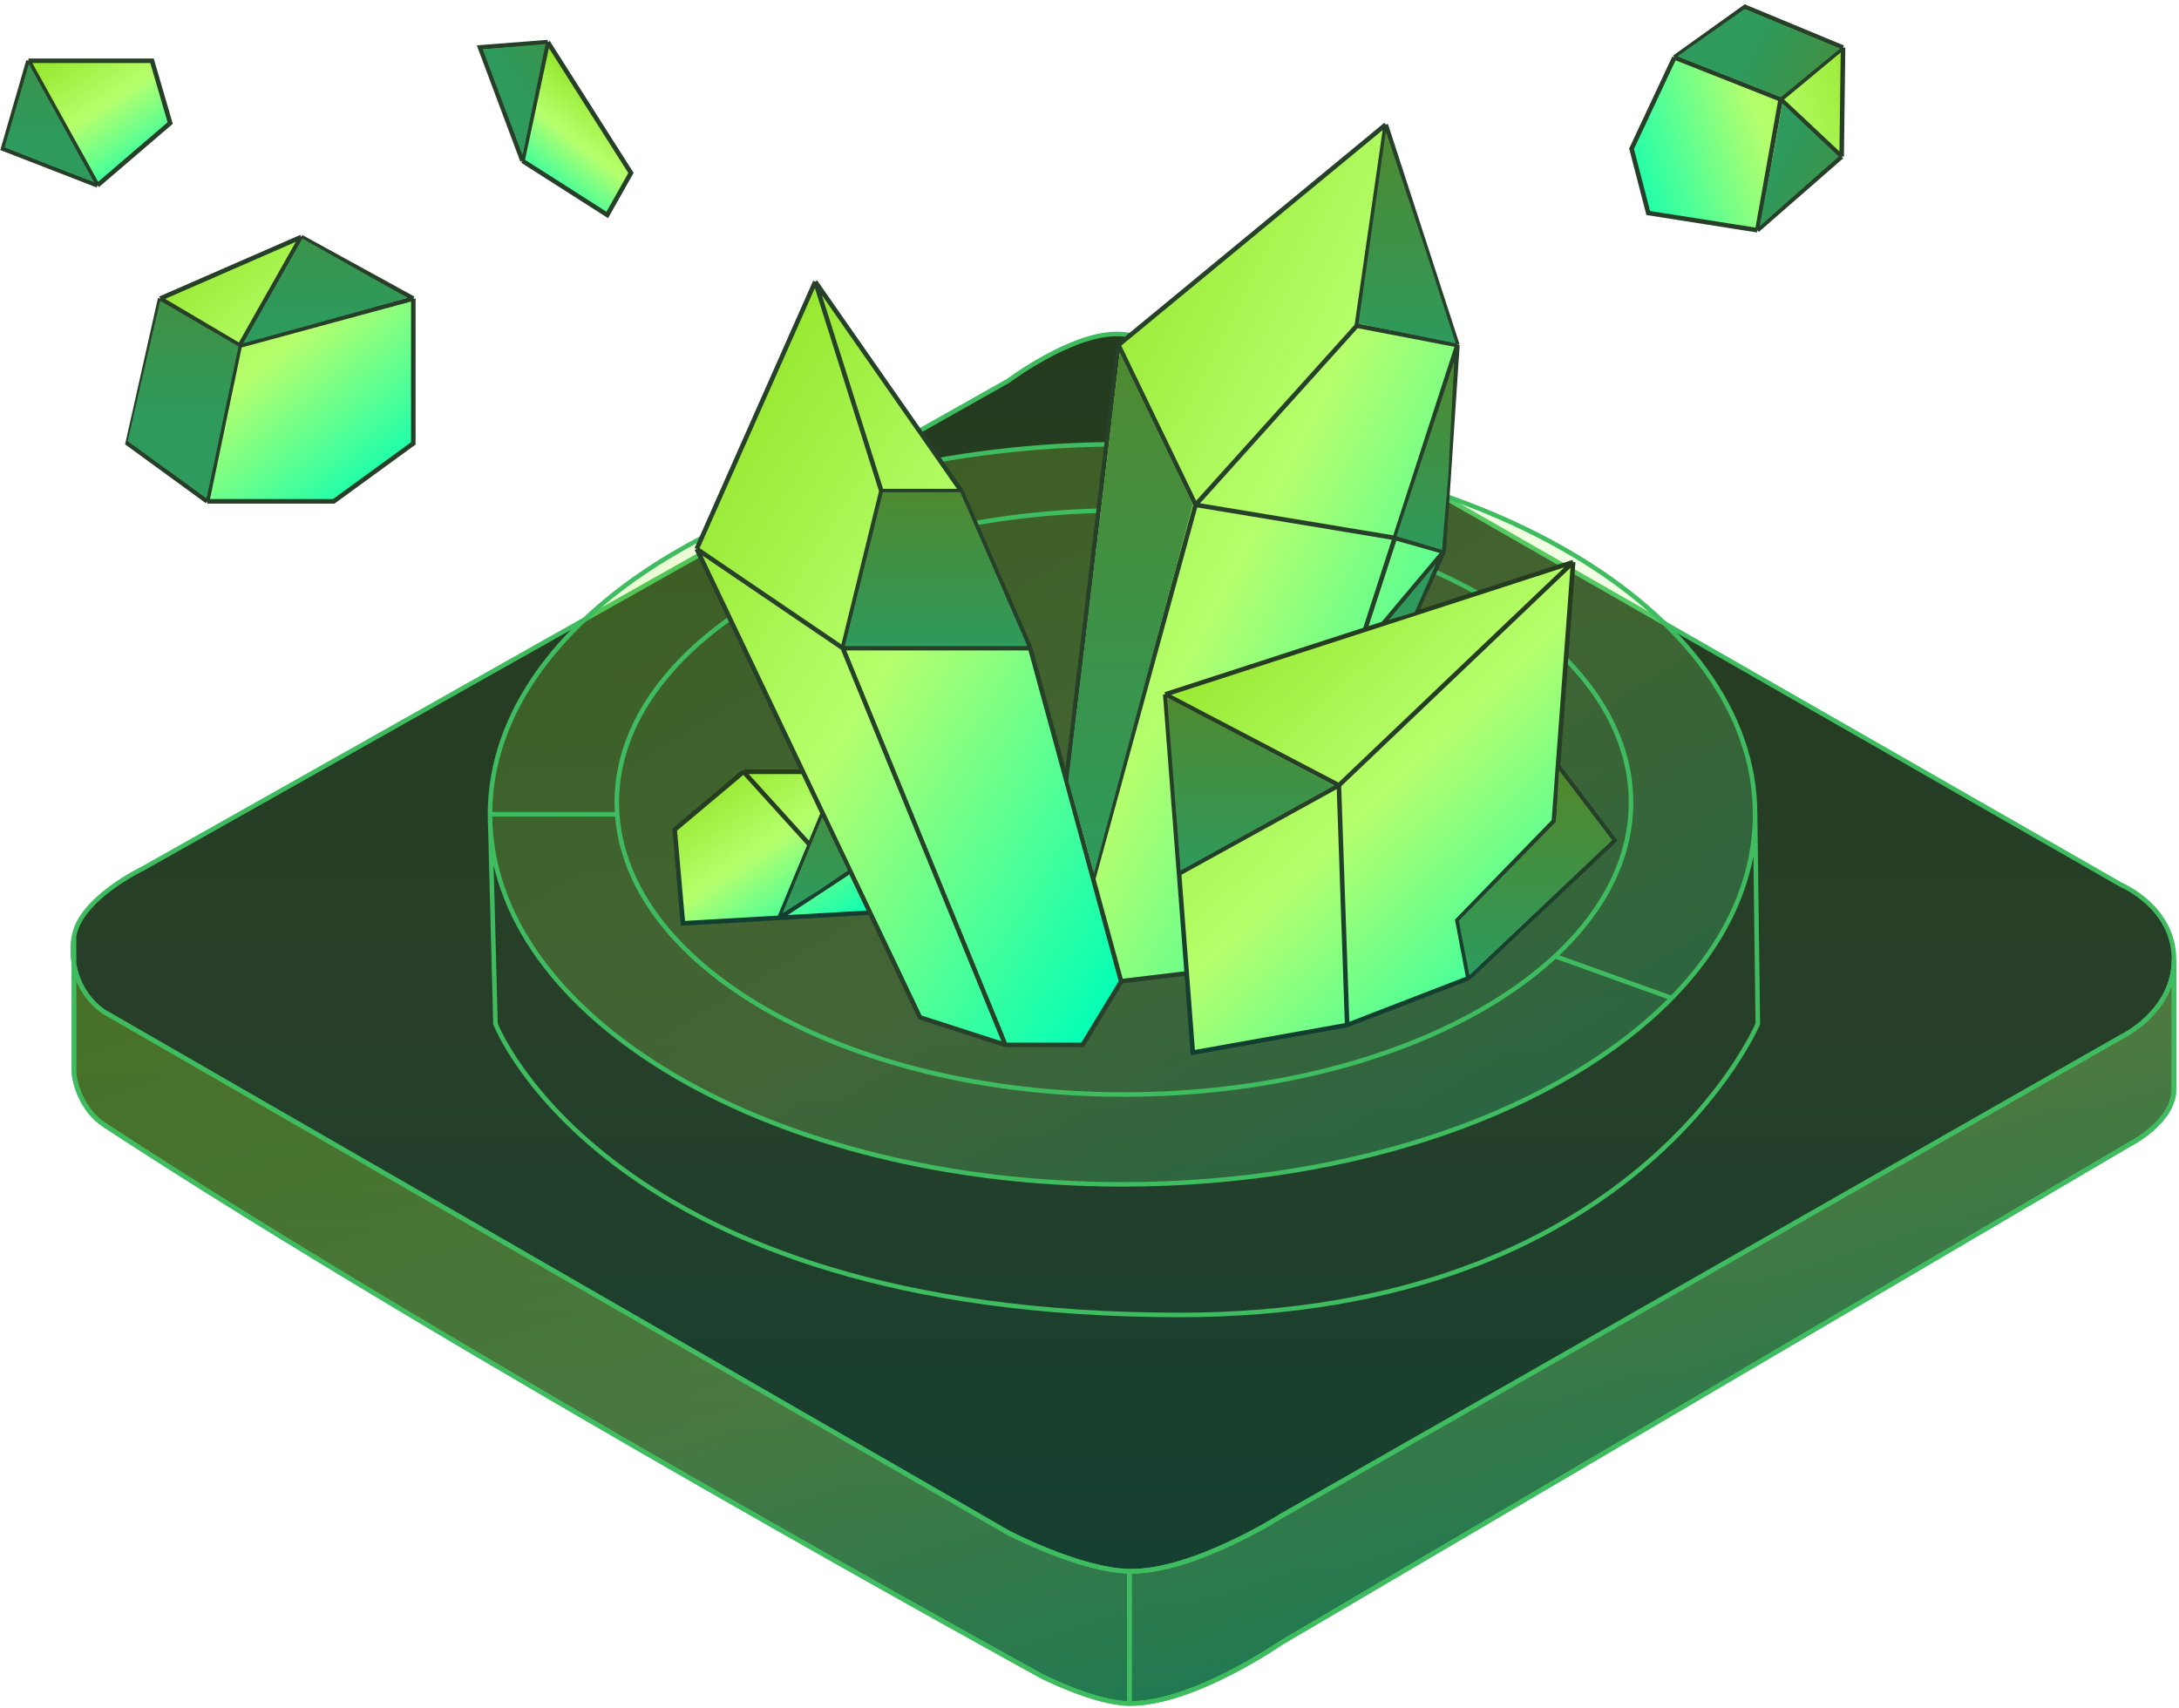 <svg width="717" height="562" viewBox="0 0 717 562" fill="none" xmlns="http://www.w3.org/2000/svg">
<path d="M698.121 291.302C698.121 291.302 715.352 298.556 715.352 315.787V358.412C715.352 369.294 700.842 376.549 700.842 376.549L421.518 540.697C421.518 540.697 392.488 560.861 371.638 560.649C360.038 560.531 342.618 551.58 342.618 551.58C342.618 551.58 147.635 444.566 34.274 370.201C27.019 365.442 24.298 356.386 24.298 352.063V316.883C23.927 314.412 23.875 311.634 24.298 308.533C26.029 295.836 46.97 285.861 46.97 285.861L331.735 125.341C331.735 125.341 352.037 110.062 367.104 109.923C382.496 109.782 405.194 123.526 405.194 123.526L698.121 291.302Z" fill="url(#paint0_linear_1_987)"/>
<path d="M371.638 517.119C355.289 516.795 331.735 504.423 331.735 504.423L34.274 333.02C34.274 333.02 21.948 325.763 24.298 308.533M371.638 517.119C392.361 517.53 421.518 498.981 421.518 498.981L698.121 341.182C698.121 341.182 715.352 333.018 715.352 315.787M371.638 517.119V560.649M715.352 315.787C715.352 298.556 698.121 291.302 698.121 291.302L405.194 123.526C405.194 123.526 382.496 109.782 367.104 109.923C352.037 110.062 331.735 125.341 331.735 125.341L46.97 285.861C46.97 285.861 26.029 295.836 24.298 308.533M715.352 315.787C715.352 315.787 715.352 342.087 715.352 358.412C715.352 369.294 700.842 376.549 700.842 376.549L421.518 540.697C421.518 540.697 392.488 560.861 371.638 560.649M24.298 308.533C24.298 308.533 24.298 333.018 24.298 352.063C24.298 356.386 27.019 365.442 34.274 370.201C147.635 444.567 342.618 551.58 342.618 551.58C342.618 551.58 360.038 560.531 371.638 560.649" stroke="#3EBC5F" stroke-width="1.5"/>
<path d="M34.274 333.019L331.735 504.423C331.735 504.423 355.289 516.795 371.638 517.119C392.361 517.53 421.518 498.981 421.518 498.981L698.121 341.181C698.121 341.181 715.352 333.018 715.352 315.787V358.411C715.352 369.294 700.842 376.549 700.842 376.549L421.518 540.697C421.518 540.697 392.488 560.861 371.638 560.649C360.038 560.531 342.618 551.58 342.618 551.58C342.618 551.58 147.635 444.566 34.274 370.201C27.019 365.442 24.298 356.386 24.298 352.063V316.882C23.927 314.412 23.875 311.634 24.298 308.533V316.882C25.985 328.14 34.274 333.019 34.274 333.019Z" fill="url(#paint1_linear_1_987)" fill-opacity="0.3"/>
<path d="M371.638 517.119C355.289 516.795 331.735 504.423 331.735 504.423L34.274 333.019C34.274 333.019 21.948 325.763 24.298 308.533C24.298 308.533 24.298 333.018 24.298 352.063C24.298 356.386 27.019 365.442 34.274 370.201C147.635 444.566 342.618 551.58 342.618 551.58C342.618 551.58 360.038 560.531 371.638 560.649M371.638 517.119C392.361 517.53 421.518 498.981 421.518 498.981L698.121 341.181C698.121 341.181 715.352 333.018 715.352 315.787C715.352 315.787 715.352 342.087 715.352 358.411C715.352 369.294 700.842 376.549 700.842 376.549L421.518 540.697C421.518 540.697 392.488 560.861 371.638 560.649M371.638 517.119V560.649" stroke="#3EBC5F" stroke-width="1.5"/>
<path d="M577.514 267.993C577.514 290.01 567.531 310.661 550.07 328.483C514.183 365.113 446.704 389.789 369.376 389.789C254.425 389.789 161.239 335.26 161.239 267.993C161.239 200.727 254.425 146.198 369.376 146.198C484.327 146.198 577.514 200.727 577.514 267.993Z" fill="url(#paint2_linear_1_987)" fill-opacity="0.2"/>
<path d="M577.514 267.993C577.514 200.727 484.327 146.198 369.376 146.198C254.425 146.198 161.239 200.727 161.239 267.993M577.514 267.993L578.411 336.951C578.411 336.951 538.039 432.776 388.216 432.776C199.816 432.776 163.033 336.951 163.033 336.951L161.239 267.993M577.514 267.993C577.514 290.01 567.531 310.661 550.07 328.483M161.239 267.993C161.239 335.26 254.425 389.789 369.376 389.789C446.704 389.789 514.183 365.113 550.07 328.483M161.239 267.993H202.956M550.07 328.483L512.207 314.88" stroke="#3EBC5F" stroke-width="1.5"/>
<path d="M536.694 264.094C536.694 317.186 461.984 360.225 369.825 360.225C277.666 360.225 202.956 317.186 202.956 264.094C202.956 211.003 277.666 167.964 369.825 167.964C461.984 167.964 536.694 211.003 536.694 264.094Z" stroke="#3EBC5F" stroke-width="1.5"/>
<path d="M56 40.498L32.087 60.998L1 48.94L9.37 19.998H50.022L56 40.498Z" fill="url(#paint3_linear_1_987)"/>
<path d="M9.37 19.998L32.087 60.998M9.37 19.998H50.022L56 40.498L32.087 60.998M9.37 19.998L1 48.94L32.087 60.998" stroke="#273F28" stroke-width="1.5"/>
<path d="M99.114 77.998L136 98.259V145.93L109.823 164.998H68.177L42 145.93L52.709 98.259L99.114 77.998Z" fill="url(#paint4_linear_1_987)"/>
<path d="M99.114 77.998L78.886 113.752M99.114 77.998L136 98.259M99.114 77.998L52.709 98.259M78.886 113.752L136 98.259M78.886 113.752L52.709 98.259M78.886 113.752L68.177 164.998M136 98.259V145.93L109.823 164.998H68.177M52.709 98.259L42 145.93L68.177 164.998" stroke="#273F28" stroke-width="1.5"/>
<path d="M78.5 113.998L68 163.998L42 145.184L52.667 98.998L78.5 113.998Z" fill="url(#paint5_linear_1_987)"/>
<path d="M134 97.998L102.12 106.941L80 112.998L99.5 78.498L134 97.998Z" fill="url(#paint6_linear_1_987)"/>
<path d="M605.996 51.548L578.25 75.766L542.357 70.107L536.865 48.95L550.967 18.893L574.189 2.263L606.456 15.651L605.996 51.548Z" fill="url(#paint7_linear_1_987)"/>
<path d="M605.996 51.548L585.926 32.705M605.996 51.548L578.25 75.766M605.996 51.548L606.456 15.651M585.926 32.705L578.25 75.766M585.926 32.705L606.456 15.651M585.926 32.705L550.967 18.893M578.25 75.766L542.357 70.107L536.865 48.95L550.967 18.893M606.456 15.651L574.189 2.263L550.967 18.893" stroke="#273F28" stroke-width="1.5"/>
<path d="M586 32L552 18.5L574 3L605.5 16L586 32Z" fill="url(#paint8_linear_1_987)"/>
<path d="M579 74.499L583.598 50.234L586.5 34L605 51.5L579 74.499Z" fill="url(#paint9_linear_1_987)"/>
<path d="M31 59.998L17.159 54.665L1.5 48.498L9.5 20.998L31 59.998Z" fill="url(#paint10_linear_1_987)"/>
<path d="M199.824 70.744L171.918 52.934L157.951 15.601L180.264 13.862L207.618 56.906L199.824 70.744Z" fill="url(#paint11_linear_1_987)"/>
<path d="M180.264 13.862L171.918 52.934M180.264 13.862L207.618 56.906L199.824 70.744L171.918 52.934M180.264 13.862L157.951 15.601L171.918 52.934" stroke="#273F28" stroke-width="1.5"/>
<path d="M172 50.999L165.914 34.996L158.849 16.215L179.5 14.5L172 50.999Z" fill="url(#paint12_linear_1_987)"/>
<path d="M224.721 303.878L222 273.043L244.672 253.998H276.414L288.203 281.205V300.25L256.462 302.064L224.721 303.878Z" fill="url(#paint13_linear_1_987)"/>
<path d="M244.672 253.998L222 273.043L224.721 303.878L256.462 302.064M244.672 253.998H276.414M244.672 253.998L266.438 278.031M276.414 253.998L288.203 281.205M276.414 253.998L266.438 278.031M288.203 281.205V300.25L256.462 302.064M288.203 281.205L256.462 302.064M256.462 302.064L266.438 278.031" stroke="url(#paint14_linear_1_987)" stroke-width="1.5"/>
<path d="M350.78 257.746L368.011 113.55L455.98 40.998L479.559 113.55L475.025 181.567L413.356 317.601L368.011 323.043L359.396 290.394L350.78 257.746Z" fill="url(#paint15_linear_1_987)"/>
<path d="M368.011 113.55L350.78 257.746L359.396 290.394M368.011 113.55L455.98 40.998M368.011 113.55L393.404 166.15M455.98 40.998L479.559 113.55M455.98 40.998L446.458 107.202M479.559 113.55L475.025 181.567M479.559 113.55L446.458 107.202M479.559 113.55L458.963 177.032M413.356 317.601L368.011 323.043L359.396 290.394M413.356 317.601L475.025 181.567M413.356 317.601L446.458 215.576M475.025 181.567L446.458 215.576M475.025 181.567L458.963 177.032M446.458 215.576L458.963 177.032M446.458 107.202L393.404 166.15M393.404 166.15L359.396 290.394M393.404 166.15L458.963 177.032" stroke="#26402A" stroke-width="1.5"/>
<path d="M316.318 161.616L338.99 213.309L368.918 323.043L356.221 343.901H330.828L302.715 334.833L229.256 180.66L268.253 92.692L316.318 161.616Z" fill="url(#paint16_linear_1_987)"/>
<path d="M330.828 343.901L277.322 213.309M330.828 343.901H356.221L368.918 323.043L338.99 213.309M330.828 343.901L302.715 334.833L229.256 180.66M277.322 213.309L290.018 161.616M277.322 213.309H338.99M277.322 213.309L229.256 180.66M290.018 161.616H316.318M290.018 161.616L268.253 92.692M316.318 161.616L338.99 213.309M316.318 161.616L268.253 92.692M229.256 180.66L268.253 92.692" stroke="#26402A" stroke-width="1.5"/>
<path d="M383.428 228.529L517.649 184.998L512.651 252.108L531.252 276.595L483.187 321.939L443.283 337.357L392.497 346.426L387.963 287.477L383.428 228.529Z" fill="url(#paint17_linear_1_987)"/>
<path d="M383.428 228.529L517.649 184.998M383.428 228.529L440.563 258.457M383.428 228.529L387.963 287.477M517.649 184.998L440.563 258.457M517.649 184.998L512.651 252.108M440.563 258.457L443.283 337.357M440.563 258.457L387.963 287.477M443.283 337.357L483.187 321.939M443.283 337.357L392.497 346.426L387.963 287.477M483.187 321.939L479.559 302.895L511.3 270.246L512.651 252.108M483.187 321.939L531.252 276.595L512.651 252.108" stroke="url(#paint18_linear_1_987)" stroke-width="1.5"/>
<path d="M388.5 286.5L384 229.5L439 258.5L388.5 286.5Z" fill="url(#paint19_linear_1_987)"/>
<path d="M483.5 321L480 303L512 270.5L513 253.5L530.5 276.5L483.5 321Z" fill="url(#paint20_linear_1_987)"/>
<path d="M316 162L338 212.5H278L290.5 162H316Z" fill="url(#paint21_linear_1_987)"/>
<path d="M279 286.5L269.5 293L257.5 300.5L270.5 269L279 286.5Z" fill="url(#paint22_linear_1_987)"/>
<path d="M392.5 166L360 287.5L351.5 257L368.5 116L392.5 166Z" fill="url(#paint23_linear_1_987)"/>
<path d="M469 82.001L479 113.001L447 106.501L456 43.254L469 82.001Z" fill="url(#paint24_linear_1_987)"/>
<path d="M476.5 157.5L474.5 181L459.5 176.5L478.5 119L476.5 157.5Z" fill="url(#paint25_linear_1_987)"/>
<path d="M469.5 192.5L465.5 201.5L457 204L472.5 185.5L469.5 192.5Z" fill="url(#paint26_linear_1_987)"/>
<defs>
<linearGradient id="paint0_linear_1_987" x1="369.676" y1="109.922" x2="369.676" y2="560.651" gradientUnits="userSpaceOnUse">
<stop stop-color="#253B1E"/>
<stop offset="0.51" stop-color="#273F29"/>
<stop offset="1" stop-color="#103F32"/>
</linearGradient>
<linearGradient id="paint1_linear_1_987" x1="60.387" y1="318.23" x2="188.076" y2="715.018" gradientUnits="userSpaceOnUse">
<stop stop-color="#91E322"/>
<stop offset="0.469" stop-color="#B6FF6D"/>
<stop offset="1" stop-color="#00FFB7"/>
</linearGradient>
<linearGradient id="paint2_linear_1_987" x1="183.196" y1="157.22" x2="403.84" y2="521.196" gradientUnits="userSpaceOnUse">
<stop stop-color="#91E322"/>
<stop offset="0.469" stop-color="#B6FF6D"/>
<stop offset="1" stop-color="#00FFB7"/>
</linearGradient>
<linearGradient id="paint3_linear_1_987" x1="3.895" y1="21.575" x2="36.59" y2="71.277" gradientUnits="userSpaceOnUse">
<stop stop-color="#91E322"/>
<stop offset="0.469" stop-color="#B6FF6D"/>
<stop offset="1" stop-color="#00FFB7"/>
</linearGradient>
<linearGradient id="paint4_linear_1_987" x1="46.947" y1="81.344" x2="120.976" y2="171.985" gradientUnits="userSpaceOnUse">
<stop stop-color="#91E322"/>
<stop offset="0.469" stop-color="#B6FF6D"/>
<stop offset="1" stop-color="#00FFB7"/>
</linearGradient>
<linearGradient id="paint5_linear_1_987" x1="85.333" y1="69.308" x2="85.333" y2="136.607" gradientUnits="userSpaceOnUse">
<stop stop-color="#4F8930"/>
<stop offset="1" stop-color="#2E9A5C"/>
</linearGradient>
<linearGradient id="paint6_linear_1_987" x1="122.289" y1="34.921" x2="122.289" y2="103.575" gradientUnits="userSpaceOnUse">
<stop stop-color="#4F8930"/>
<stop offset="1" stop-color="#2E9A5C"/>
</linearGradient>
<linearGradient id="paint7_linear_1_987" x1="621.142" y1="13.5" x2="524.441" y2="46.137" gradientUnits="userSpaceOnUse">
<stop stop-color="#91E322"/>
<stop offset="0.469" stop-color="#B6FF6D"/>
<stop offset="1" stop-color="#00FFB7"/>
</linearGradient>
<linearGradient id="paint8_linear_1_987" x1="617.613" y1="42.184" x2="573.078" y2="21.288" gradientUnits="userSpaceOnUse">
<stop stop-color="#4F8930"/>
<stop offset="1" stop-color="#2E9A5C"/>
</linearGradient>
<linearGradient id="paint9_linear_1_987" x1="630.867" y1="73.694" x2="585.337" y2="52.331" gradientUnits="userSpaceOnUse">
<stop stop-color="#4F8930"/>
<stop offset="1" stop-color="#2E9A5C"/>
</linearGradient>
<linearGradient id="paint10_linear_1_987" x1="41.545" y1="-24.002" x2="41.545" y2="43.998" gradientUnits="userSpaceOnUse">
<stop stop-color="#4F8930"/>
<stop offset="1" stop-color="#2E9A5C"/>
</linearGradient>
<linearGradient id="paint11_linear_1_987" x1="175.671" y1="8.643" x2="147.571" y2="44.788" gradientUnits="userSpaceOnUse">
<stop stop-color="#91E322"/>
<stop offset="0.469" stop-color="#B6FF6D"/>
<stop offset="1" stop-color="#00FFB7"/>
</linearGradient>
<linearGradient id="paint12_linear_1_987" x1="226.583" y1="32.68" x2="188.322" y2="56.995" gradientUnits="userSpaceOnUse">
<stop stop-color="#4F8930"/>
<stop offset="1" stop-color="#2E9A5C"/>
</linearGradient>
<linearGradient id="paint13_linear_1_987" x1="225.484" y1="255.917" x2="265.426" y2="315.992" gradientUnits="userSpaceOnUse">
<stop stop-color="#91E322"/>
<stop offset="0.469" stop-color="#B6FF6D"/>
<stop offset="1" stop-color="#00FFB7"/>
</linearGradient>
<linearGradient id="paint14_linear_1_987" x1="255.102" y1="253.998" x2="255.102" y2="303.878" gradientUnits="userSpaceOnUse">
<stop stop-color="#253B1E"/>
<stop offset="0.51" stop-color="#273F29"/>
<stop offset="1" stop-color="#103F32"/>
</linearGradient>
<linearGradient id="paint15_linear_1_987" x1="357.558" y1="51.846" x2="557.491" y2="155.294" gradientUnits="userSpaceOnUse">
<stop stop-color="#91E322"/>
<stop offset="0.469" stop-color="#B6FF6D"/>
<stop offset="1" stop-color="#00FFB7"/>
</linearGradient>
<linearGradient id="paint16_linear_1_987" x1="236.607" y1="102.354" x2="433.381" y2="226.324" gradientUnits="userSpaceOnUse">
<stop stop-color="#91E322"/>
<stop offset="0.469" stop-color="#B6FF6D"/>
<stop offset="1" stop-color="#00FFB7"/>
</linearGradient>
<linearGradient id="paint17_linear_1_987" x1="391.209" y1="191.207" x2="531.297" y2="336.578" gradientUnits="userSpaceOnUse">
<stop stop-color="#91E322"/>
<stop offset="0.469" stop-color="#B6FF6D"/>
<stop offset="1" stop-color="#00FFB7"/>
</linearGradient>
<linearGradient id="paint18_linear_1_987" x1="457.34" y1="184.998" x2="457.34" y2="346.426" gradientUnits="userSpaceOnUse">
<stop stop-color="#253B1E"/>
<stop offset="0.51" stop-color="#273F29"/>
<stop offset="1" stop-color="#103F32"/>
</linearGradient>
<linearGradient id="paint19_linear_1_987" x1="412" y1="229.5" x2="412" y2="287.5" gradientUnits="userSpaceOnUse">
<stop stop-color="#4F8930"/>
<stop offset="1" stop-color="#2E9A5C"/>
</linearGradient>
<linearGradient id="paint20_linear_1_987" x1="509" y1="260" x2="509" y2="318" gradientUnits="userSpaceOnUse">
<stop stop-color="#4F8930"/>
<stop offset="1" stop-color="#2E9A5C"/>
</linearGradient>
<linearGradient id="paint21_linear_1_987" x1="308.5" y1="162" x2="308.5" y2="213" gradientUnits="userSpaceOnUse">
<stop stop-color="#4F8930"/>
<stop offset="1" stop-color="#2E9A5C"/>
</linearGradient>
<linearGradient id="paint22_linear_1_987" x1="290.5" y1="246" x2="290.5" y2="297" gradientUnits="userSpaceOnUse">
<stop stop-color="#4F8930"/>
<stop offset="1" stop-color="#2E9A5C"/>
</linearGradient>
<linearGradient id="paint23_linear_1_987" x1="372" y1="115" x2="372" y2="286.5" gradientUnits="userSpaceOnUse">
<stop stop-color="#4F8930"/>
<stop offset="1" stop-color="#2E9A5C"/>
</linearGradient>
<linearGradient id="paint24_linear_1_987" x1="463" y1="42.5" x2="463" y2="113" gradientUnits="userSpaceOnUse">
<stop stop-color="#4F8930"/>
<stop offset="1" stop-color="#2E9A5C"/>
</linearGradient>
<linearGradient id="paint25_linear_1_987" x1="468.75" y1="119.5" x2="468.75" y2="181" gradientUnits="userSpaceOnUse">
<stop stop-color="#4F8930"/>
<stop offset="1" stop-color="#2E9A5C"/>
</linearGradient>
<linearGradient id="paint26_linear_1_987" x1="468.75" y1="119.5" x2="468.75" y2="181" gradientUnits="userSpaceOnUse">
<stop stop-color="#4F8930"/>
<stop offset="1" stop-color="#2E9A5C"/>
</linearGradient>
</defs>
</svg>
